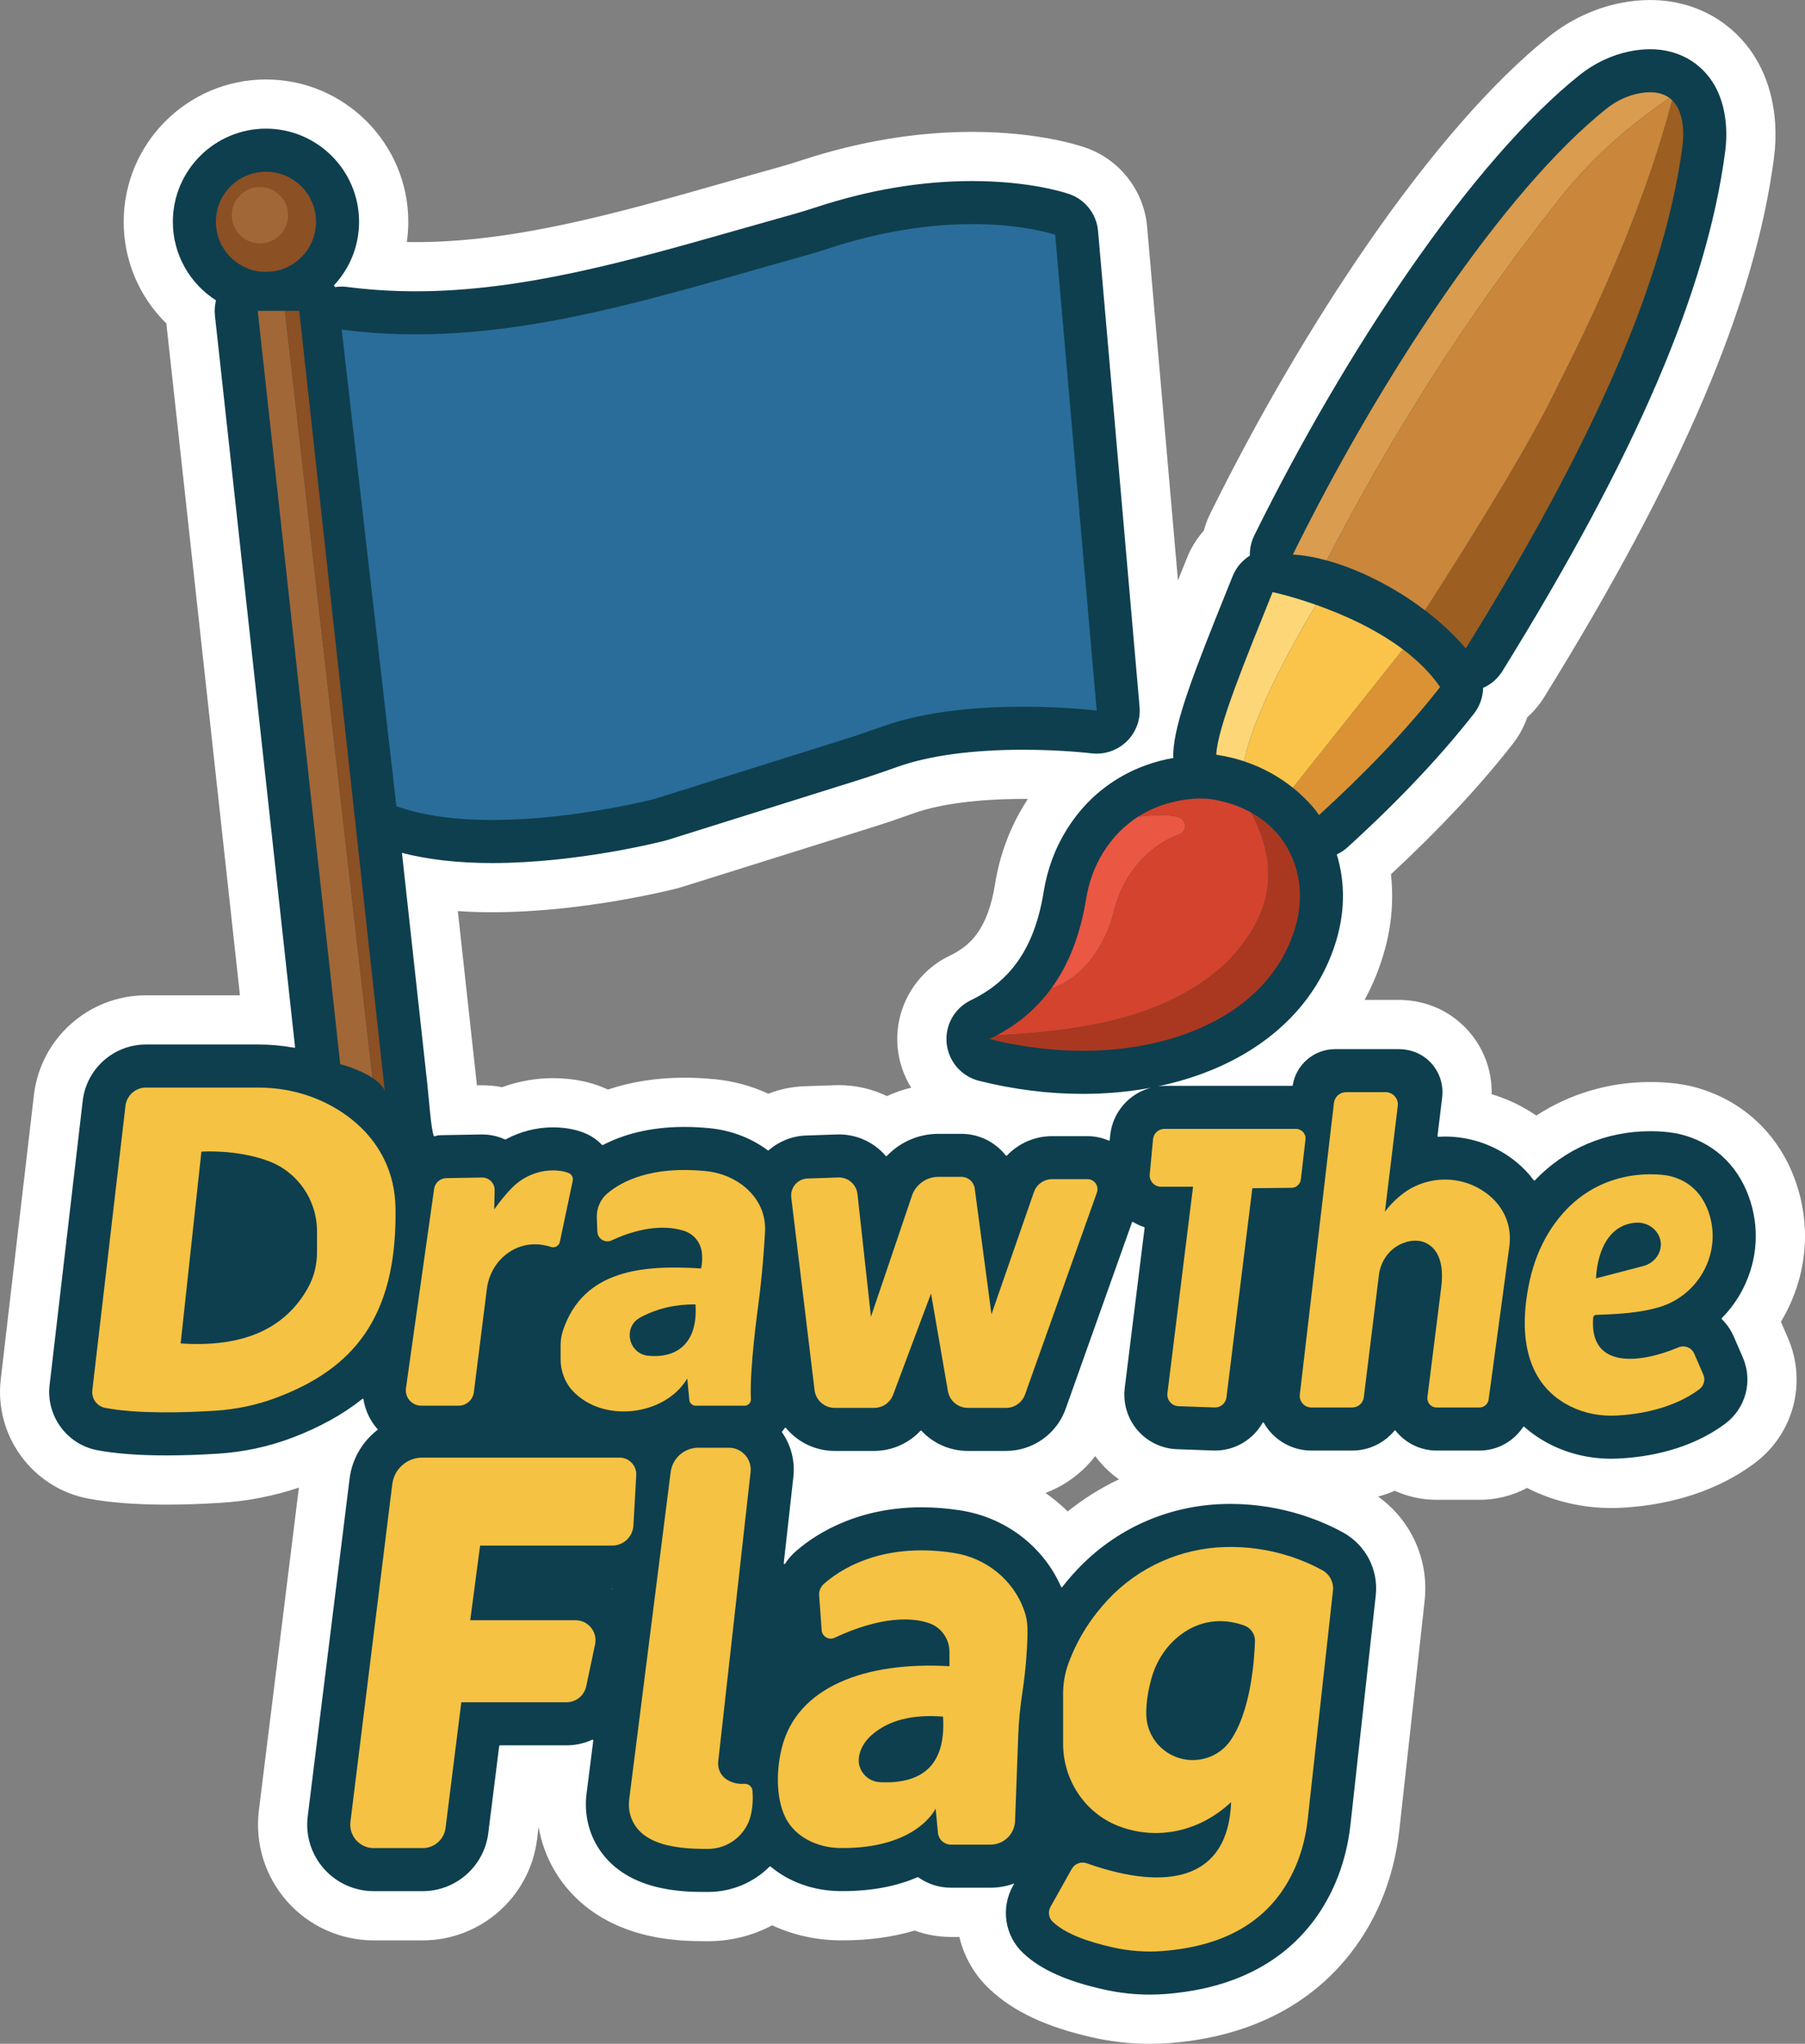 <?xml version="1.0" encoding="UTF-8"?>
<svg id="Layer_2" data-name="Layer 2" xmlns="http://www.w3.org/2000/svg" viewBox="0 0 1174.2 1329.06">
  <rect x="0" y="0" width="1174.2" height="1329.06" fill="#808080" stroke="none"/>
  <defs>
    <style>
      .cls-1 {
        fill: #ca863b;
      }

      .cls-2 {
        fill: #db9234;
      }

      .cls-3 {
        fill: #fdd677;
      }

      .cls-4 {
        fill: #aa3820;
      }

      .cls-5 {
        fill: #fac44a;
      }

      .cls-6 {
        fill: #2a6d9a;
      }

      .cls-7 {
        fill: #a16737;
      }

      .cls-8 {
        fill: #fff;
      }

      .cls-9 {
        fill: #ea5743;
      }

      .cls-10 {
        fill: #8b5024;
      }

      .cls-11 {
        fill: #0e3f4e;
      }

      .cls-12 {
        fill: #d4432e;
      }

      .cls-13 {
        fill: #f5c243;
      }

      .cls-14 {
        fill: #9c5e21;
      }

      .cls-15 {
        fill: #da9c4f;
      }
    </style>
  </defs>
  <path class="cls-8" d="M1158.54,859.5c1.45-2.4,2.81-4.86,4.08-7.38,13.44-26.73,15.25-56.87,5.11-84.85-11.33-31.29-36.18-53.53-68.21-61.04-.32-.07-.64-.15-.96-.21-3.4-.74-12.45-2.4-24.88-2.4-26.93,0-52.47,7.61-74.26,21.81-8.93-6.11-18.74-10.79-29.06-13.89.46-20.05-9.12-39.07-25.87-50.67-10.04-6.96-22.05-10.64-34.72-10.64h-22.05c5.62-10.34,10.05-21.37,13.23-33,4.41-16.14,5.7-32.65,3.89-48.7,31.71-29.44,57.69-57.24,79.25-84.78,4.14-5.29,7.31-11.12,9.46-17.32,4.25-3.8,7.96-8.21,11.01-13.14,89.53-144.55,137.02-255.95,149.45-350.56,1-7.63,1.26-15.22.78-22.54-1.51-22.96-9.88-42.69-24.21-57.08-.23-.23-.46-.47-.69-.7-.04-.04-.35-.34-.41-.4-.72-.69-1.47-1.38-2.3-2.1-.89-.79-1.82-1.58-2.76-2.34-.93-.77-1.83-1.48-2.77-2.17-13.67-10.07-30.34-15.39-48.23-15.39-6.49,0-13.18.7-19.81,2.07-16.53,3.38-32.43,10.88-45.98,21.7-36.08,28.81-76.8,75.36-117.75,134.62-36.49,52.81-71.98,113.56-102.63,175.68-1.74,3.53-3.13,7.23-4.14,11.03-4.58,5.12-8.26,11.03-10.88,17.53,0,0-5.1,12.66-5.94,14.75l-20.06-229.93c-2.05-23.52-17.79-43.72-40.09-51.47-4.92-1.71-31.61-10.24-73.71-10.24-36.22,0-73.53,6.21-110.9,18.45-5.34,1.75-10.07,3.19-14.46,4.42-11.58,3.22-23.14,6.51-34.33,9.7l-.18.05c-70.57,20.09-137.23,39.07-202.21,39.07-1.9,0-3.79-.02-5.68-.05.62-4.32.93-8.71.93-13.14,0-51.04-41.53-92.57-92.57-92.57s-92.57,41.53-92.57,92.57c0,25.23,10.12,48.83,27.75,66.06l47.88,436.93h-61.06c-37.29,0-68.67,27.93-72.98,64.96L.47,897.11c-4.24,36.51,20.68,70.49,56.72,77.36,13.85,2.64,31,3.98,50.99,3.98,11.06,0,22.96-.4,35.34-1.17,17.55-1.09,34.65-4.42,50.92-9.9l-26.03,209.9c-2.65,21.4,4.01,42.94,18.29,59.1,14.28,16.16,34.84,25.43,56.4,25.43h31.86c37.72,0,69.71-28.23,74.41-65.66l1.02-8.11c1.73,10.03,5.23,19.69,10.37,28.41,11.81,20.01,31.1,34.18,55.78,40.97,17.87,4.92,34.68,4.92,42.75,4.92.64,0,1.28,0,1.94,0,14.57-.1,28.59-3.68,41.07-10.33,13.27,6.17,28.05,9.55,43.27,9.76.92.01,1.85.02,2.76.02,16.8,0,32.44-2.14,46.66-6.37,7.5,2.75,15.47,4.16,23.64,4.16h5.48c2.99,12.74,9.68,24.65,19.81,34.08,15.6,14.57,36.83,24.51,66.81,31.27,12.23,2.76,24.76,4.17,37.24,4.17,4.3,0,8.65-.17,12.9-.5,88.07-6.82,123.7-60.06,137.09-91.17,6.35-14.72,10.51-30.74,12.38-47.64l16.43-148.87c2.9-26.66-8.82-52.37-30.28-67.72,3.71-.95,7.32-2.21,10.8-3.77,8.46,3.83,17.73,5.88,27.23,5.88h27.93c10.99,0,21.59-2.72,30.98-7.73.54.28,1.08.55,1.62.82,16.19,8.01,34.57,12.25,53.16,12.25,2.17,0,4.38-.06,6.58-.17,23.46-1.23,57.53-7.26,86.66-29.01,25.31-18.93,34.21-52.39,21.67-81.35l-4.58-10.58ZM694.57,982.89c-4.48-4.4-9.31-8.42-14.45-12.04,12.78-4.81,24.02-13.12,32.36-23.97.96,1.3,1.96,2.57,3.01,3.81,3.67,4.31,7.85,8.11,12.4,11.33-11.83,5.59-23.02,12.58-33.33,20.88ZM465.02,701.83c-6.72-.67-13.38-1-19.79-1-17.94,0-34.59,2.58-49.74,7.7-.27-.13-.55-.25-.83-.38-7.63-3.43-15.78-5.56-24.94-6.52-3.31-.35-6.67-.52-9.99-.52-11.24,0-22.48,2.02-33.12,5.89-4.29-.84-8.64-1.27-12.97-1.27-.36,0-.71,0-1.08,0-.04,0-2.32.04-2.32.04-.11-1.16-.23-2.26-.34-3.28l-12.07-110.01c7.2.49,14.64.74,22.31.74,60.01,0,118.38-15.01,120.84-15.65.96-.25,1.92-.53,2.84-.82l124.57-39.08c9.12-2.86,17.71-5.87,26.43-8.95,16.74-5.92,41.83-9.18,70.63-9.18,1.09,0,2.17,0,3.23.01-.59.9-1.18,1.81-1.75,2.73-9.96,15.89-16.57,33.65-19.65,52.77-2.26,13.97-6.15,24.55-11.88,32.35,0,0,0,0,0,.01-3.95,5.37-8.83,9.49-15.36,12.96-.78.41-1.57.81-2.35,1.19-22.69,10.91-36.24,35.07-33.7,60.12.94,9.29,4.02,18.02,8.77,25.63-5.43,1.26-10.7,3.1-15.73,5.47-9.64-4.64-20.31-7.12-31.28-7.12-.82,0-1.65.01-2.5.04l-20.04.69c-8.03.28-15.94,1.94-23.36,4.84-10.88-5.01-22.66-8.22-34.83-9.43Z"/>
  <path class="cls-11" d="M1127.84,869.13c-1.88-4.31-4.53-8.12-7.76-11.29-.19-.18-.19-.48,0-.67,5.59-5.67,10.33-12.21,13.95-19.42,9.45-18.79,10.73-39.95,3.62-59.58-7.69-21.24-23.81-35.72-45.38-40.77-.14-.03-.29-.07-.43-.1-1.81-.39-8.46-1.68-18.16-1.68-29.27,0-55.55,11.38-75.21,31.95-.2.21-.54.19-.72-.04-3.06-4.12-6.63-7.92-10.73-11.36-13.09-11.01-29.79-17.08-47.02-17.08-1.46,0-2.92.04-4.37.13-.3.02-.54-.24-.5-.53l3.04-25.08c1.23-10.16-3.17-20.38-11.91-26.43-4.82-3.34-10.63-4.94-16.49-4.94h-41.19c-13.78,0-25.44,10.01-27.63,23.49-.04.23-.23.4-.47.4h-82.62c-1.52,0-3.02.1-4.5.29,19.58-4.09,37.68-10.69,53.61-19.66,32.33-18.2,54.15-45.15,63.1-77.94,4.9-17.95,4.73-36.25-.46-53.16,2.65-1.26,5.13-2.93,7.35-4.96,33.26-30.39,60.05-58.74,81.91-86.66,3.84-4.9,5.82-10.79,5.94-16.71,5.11-2.25,9.51-6,12.53-10.88,87.06-140.56,133.11-247.92,144.93-337.88.73-5.54.92-11.03.57-16.27-1.02-15.49-6.13-27.87-15.19-36.84-.08-.08-.15-.16-.22-.23-.02-.02-.05-.04-.07-.06-.03-.03-.07-.07-.1-.1-.4-.38-.81-.75-1.22-1.11-.63-.56-1.27-1.11-1.94-1.64-.47-.39-.95-.78-1.44-1.14-8.13-5.99-18.24-9.16-29.25-9.16-4.32,0-8.86.48-13.41,1.42-11.6,2.37-22.81,7.68-32.42,15.35-33.67,26.89-72.19,71.08-111.39,127.81-35.62,51.54-70.29,110.9-100.26,171.65-2.04,4.13-2.98,8.62-2.87,13.08-4.89,3.05-8.88,7.61-11.16,13.28l-3.39,8.41c-21.41,53.11-34.57,86.68-35.27,106.83-.04,1.02,0,2.04.06,3.04-11.08,1.94-24.54,6.06-37.87,14.55-.02.01-.04.03-.06.04-.17.1-.33.2-.5.31-.16.1-.33.21-.49.31-12.15,7.95-22.37,18.46-30.33,31.2-7.67,12.24-12.78,26-15.17,40.9-3.09,19.1-8.88,34.21-17.69,46.2,0,0,0,0,0,0-6.8,9.25-15.35,16.53-26.13,22.27-1.16.61-2.33,1.21-3.5,1.77-10.63,5.11-16.92,16.33-15.73,28.06,1.19,11.73,9.6,21.46,21.03,24.34,22.44,5.64,45.16,8.5,67.54,8.5,15.34,0,30.19-1.37,44.31-4-14.22,3.75-25.1,16.03-26.54,31.3l-.25,2.71c-.03.32-.37.52-.66.39-4.31-1.89-9-2.91-13.83-2.91h-23.04c-11.34,0-21.88,4.74-29.36,12.62-.2.21-.53.19-.71-.03-6.78-8.61-17.29-14.09-28.88-14.09h-15.05c-12.95,0-24.95,5.4-33.47,14.39-.19.2-.52.2-.7-.02-7.39-8.61-18.34-13.99-30.46-13.99-.47,0-.93,0-1.4.02l-20.04.69c-8.99.31-17.57,3.76-24.28,9.6-.17.15-.41.16-.59.02-.5-.37-1-.74-1.52-1.1-10.45-7.36-22.92-11.94-36.06-13.25-5.68-.56-11.27-.85-16.64-.85-23.33,0-40.62,5.3-53.05,11.77-.19.1-.41.06-.55-.1-2.81-2.96-6.21-5.42-10.08-7.16-4.49-2.01-9.44-3.29-15.16-3.89-2.2-.23-4.44-.35-6.66-.35-10.75,0-21.36,2.76-30.81,7.84-.13.07-.28.07-.41.01-4.64-2.1-9.72-3.22-14.87-3.22-.21,0-.42,0-.64,0l-23.19.41c-5.02.09-4.53.05-7.04.78-.24.07-.5-.06-.59-.29-1.83-4.73-3.09-23.54-4.09-32.64l-16.61-151.39c16.89,4.39,36.53,6.63,58.65,6.63h0c55.95,0,110.48-14.02,112.78-14.62.45-.12.89-.24,1.33-.38l124.57-39.08c8.61-2.7,16.9-5.6,25.34-8.59,20.37-7.21,48.49-11.01,81.3-11.01,25.29,0,44.36,2.3,44.53,2.32,1.15.14,2.3.21,3.45.21,7.2,0,14.18-2.78,19.43-7.84,6.09-5.87,9.2-14.17,8.46-22.59l-27-309.43c-.96-10.99-8.29-20.4-18.71-24.02-2.5-.87-25.47-8.47-63.21-8.47-32.83,0-66.79,5.67-100.94,16.86-5.81,1.9-10.99,3.48-15.85,4.84-11.54,3.21-23.12,6.51-34.31,9.69-72.79,20.72-141.53,40.3-210.97,40.3-15.1,0-30.05-.95-44.42-2.82-1.21-.16-2.42-.24-3.62-.24-1.44,0-2.88.12-4.29.34-.25-.38-.51-.75-.78-1.12,10.14-10.83,16.37-25.37,16.37-41.35,0-33.4-27.17-60.57-60.57-60.57s-60.57,27.17-60.57,60.57c0,21.45,11.21,40.31,28.07,51.08-.81,3.2-1.06,6.54-.7,9.89l52.12,475.62c.03.32-.24.58-.56.52-7.65-1.39-15.47-2.12-23.4-2.12h-72.98c-21.05,0-38.76,15.77-41.19,36.67l-21.55,184.9c-2.31,19.94,11.27,38.49,30.93,42.23,11.87,2.26,27.01,3.41,45,3.41h0c10.39,0,21.62-.37,33.34-1.11,16.84-1.05,33.15-4.54,48.48-10.35,17.81-6.75,33-15.13,45.7-25.27.29-.23.7-.06.76.3,1.1,6.97,4.12,13.58,8.85,19.02.18.2.37.4.55.6-9.91,7.55-16.83,18.9-18.46,32.04l-27.23,219.54c-1.53,12.3,2.31,24.68,10.51,33.97,8.21,9.29,20.02,14.62,32.42,14.62h31.86c21.62,0,39.96-16.18,42.66-37.64l7.12-56.76c.03-.24.23-.42.47-.42h43.25c5.93,0,11.64-1.3,16.82-3.64.34-.15.72.12.67.49l-4.39,34.63c-1.5,11.81.9,23.79,6.76,33.71,17.8,30.15,56.43,30.15,70.97,30.15.57,0,1.14,0,1.71,0,15.35-.11,29.41-6.29,39.64-16.5.17-.17.44-.19.63-.03,11.86,9.92,27.61,15.73,44.74,15.96.78.01,1.55.02,2.32.02,20.45,0,36.34-3.76,48.58-9.04.15-.06.32-.05.45.05,6,4.28,13.34,6.78,21.27,6.78h25.71c5.46,0,10.68-.99,15.5-2.79l-.84,1.5c-8.18,14.58-5.37,32.69,6.77,43.98,11.27,10.53,27.8,17.98,52.02,23.44,9.92,2.24,20.08,3.38,30.19,3.38h0c3.47,0,6.99-.14,10.43-.4,67.73-5.25,97.3-42.03,110.18-71.94,5.09-11.8,8.44-24.74,9.96-38.48l16.42-148.82c1.82-16.68-6.51-32.71-21.22-40.84-12.6-6.95-38.87-18.6-73.24-18.6-1.35,0-2.71.02-4.08.05-36.82.96-70.9,16.22-95.97,42.96-3.33,3.55-6.46,7.22-9.4,10.99-.22.28-.66.23-.8-.1-11.66-26.39-36.23-45.19-65.63-49.72-8.51-1.31-16.96-1.98-25.12-1.98-45.34,0-72.79,20.44-82.5,29.24-2.45,2.23-4.56,4.73-6.3,7.44-.27.43-.93.19-.87-.31l6.28-56.19c1.15-10.25-1.52-20.54-7.38-28.91-.12-.18-.11-.41.03-.57.62-.72,1.21-1.47,1.76-2.25.18-.26.55-.27.75-.03,7.59,9.15,19.02,14.91,31.66,14.91h25.79c11.56,0,22.4-4.93,30.04-13.09.19-.2.5-.2.68,0,7.55,8.12,18.31,13.09,30.12,13.09h24.92c17.35,0,32.92-10.98,38.73-27.33l43.17-121.29c.1-.28.43-.4.69-.24,2.27,1.36,4.68,2.48,7.2,3.3.22.07.35.28.32.51l-12.92,104.08c-1.22,9.85,1.76,19.84,8.2,27.4,6.44,7.56,15.82,12.1,25.75,12.46l23.52.85c.43.01.85.02,1.28.02,13.11,0,24.76-7.2,30.9-18.04.18-.32.64-.33.82,0,1.23,2.17,2.68,4.23,4.37,6.13,6.74,7.57,16.41,11.92,26.55,11.92h26.66c10.93,0,20.84-5,27.41-12.93.19-.23.54-.23.73,0,.38.48.78.96,1.19,1.42,6.45,7.31,15.74,11.51,25.49,11.51h27.93c11.71,0,22.25-6.06,28.38-15.35.16-.24.49-.29.7-.1,5.25,4.63,11.16,8.61,17.71,11.85,11.8,5.84,25.27,8.93,38.96,8.93h0c1.62,0,3.27-.04,4.9-.13,19.04-1,46.49-5.74,69.17-22.67,13.39-10.02,18.1-27.71,11.47-43.02l-5.91-13.66ZM398.41,1033.43c-.15-.11-.3-.24-.46-.35h.29c.07,0,.14,0,.21,0l-.04.35Z"/>
  <path class="cls-6" d="M257.86,524.23c62.57,22.71,168-4.71,168-4.71l124.57-39.08c8.19-2.57,16.29-5.41,24.38-8.27,57.12-20.2,138.62-10.08,138.62-10.08l-27-309.43s-58.33-20.25-146.25,8.55c-5.65,1.85-11.33,3.61-17.06,5.2-102.71,28.58-198.82,61.26-300.83,47.96l35.57,309.86Z"/>
  <path class="cls-10" d="M250.26,709.05c-1.61-3.13-4.56-5.83-7.99-8.11l-56.94-498.78h9.32l55.61,506.89Z"/>
  <path class="cls-7" d="M242.27,700.94c-8.88-5.91-20.94-8.92-20.94-8.92l-53.68-489.86h17.68l56.94,498.78Z"/>
  <circle class="cls-10" cx="173.01" cy="144.24" r="32.57"/>
  <path class="cls-14" d="M1094.51,94.91c-13.05,99.32-70.58,213.14-140.97,326.79-7.65-9-16.71-17.35-26.51-24.8,35.71-55.57,70.9-112.99,87.26-147.81,31.07-61.09,57.6-123.5,73.51-183.9,3.79,3.66,6.49,9.62,7.1,18.93.24,3.6.08,7.21-.39,10.79Z"/>
  <path class="cls-1" d="M1087.8,65.19c-15.91,60.4-42.44,122.81-73.51,183.9-16.36,34.82-51.55,92.24-87.26,147.81-20.08-15.27-43.28-26.78-63.96-32.46,42.68-82.78,92.88-161.4,151.54-235.33,16.55-20.86,35.85-39.41,57.27-55.25,8.2-6.06,14.16-10.16,14.16-10.16.61.45,1.2.94,1.76,1.49Z"/>
  <path class="cls-15" d="M1086.04,63.7s-5.96,4.1-14.16,10.16c-21.42,15.84-40.72,34.39-57.27,55.25-58.66,73.93-108.86,152.55-151.54,235.33-7.8-2.14-15.25-3.45-22.03-3.82,56.85-115.23,136.97-236.43,204.01-289.96,6.01-4.8,13.01-8.26,20.55-9.8,6.73-1.39,14.55-1.5,20.44,2.84Z"/>
  <path class="cls-2" d="M936.83,446.77c-22.92,29.28-49.76,56.76-78.75,83.25,0,0-5.49-8.54-17.04-17.76,16.4-20.54,71.6-89.98,71.6-89.98,9.32,7,17.75,15.13,24.19,24.49Z"/>
  <path class="cls-5" d="M912.64,422.28s-55.2,69.44-71.6,89.98c-7.75-6.2-18.23-12.7-31.61-17.15,6.63-36.83,46.72-101.77,46.72-101.77,16.82,5.93,38.35,15.3,56.49,28.94Z"/>
  <path class="cls-3" d="M856.15,393.34s-40.09,64.94-46.72,101.77c-5.57-1.85-11.63-3.34-18.21-4.31.6-17.37,19.25-62.52,36.65-105.75,0,0,11.91,2.51,28.28,8.29Z"/>
  <path class="cls-4" d="M843.06,601.44c-18.85,69.06-110.03,96.68-199.37,74.22,1.54-.74,3.04-1.5,4.51-2.28,55.01-3.16,110.67-10.72,150.09-47.79,30.86-32.14,33.73-63.18,15.6-97.2,10.98,6.08,22.28,16.24,28.2,33.16,4.49,12.83,4.55,26.77.97,39.89Z"/>
  <path class="cls-12" d="M798.29,625.59c-39.42,37.07-95.08,44.63-150.09,47.79,14.84-7.89,26.53-18.14,35.55-30.41,27.46-9.41,38.14-39.05,40.49-48.99,1.62-6.86,4.01-13.52,7.36-19.71,11.39-21.01,28.09-29.03,35.54-31.69,1.16-.41,2.11-1.17,2.78-2.13.67-.96,1.05-2.13,1.05-3.35,0-2.39-1.45-4.56-3.68-5.43-6.56-2.58-19.72-1.49-26.81-.63,21.83-13.91,44.64-11.63,44.64-11.63,0,0,14.1.86,28.77,8.98,18.13,34.02,15.26,65.06-15.6,97.2Z"/>
  <path class="cls-9" d="M770.97,537.1c0,1.22-.38,2.39-1.05,3.35-.67.96-1.62,1.72-2.78,2.13-7.45,2.66-24.15,10.68-35.54,31.69-3.35,6.19-5.74,12.85-7.36,19.71-2.35,9.94-13.03,39.58-40.49,48.99,11.9-16.19,19.14-35.89,22.77-58.31,1.74-10.8,5.45-21.23,11.26-30.5,6.41-10.25,14.1-17.51,21.94-22.64,0,0,.01,0,.02-.01.25-.16.49-.32.74-.47,7.09-.86,20.25-1.95,26.81.63,2.23.87,3.68,3.04,3.68,5.43Z"/>
  <g>
    <g>
      <path class="cls-13" d="M257.28,785.38c-.18-10.61-2.43-21.15-7-30.73-7.32-15.37-18.9-25.9-30.48-33.04-15.54-9.59-33.56-14.38-51.82-14.38h-72.98c-6.84,0-12.59,5.12-13.38,11.91l-21.55,184.89c-.63,5.43,3,10.48,8.36,11.5,21.18,4.04,51.95,3.08,71.35,1.86,13.78-.86,27.39-3.69,40.3-8.59,48.3-18.3,78.47-50.68,77.2-123.42ZM206.22,814.26c0,8.05-1.89,16.03-5.8,23.07-15.38,27.71-43.67,38.98-82.91,36.29l13.5-124.71s22.71-1.68,43.66,6.12c19.02,7.08,31.55,25.35,31.55,45.64v13.59Z"/>
      <path class="cls-13" d="M321.51,786.51s4.85-7.2,11.36-13.89c7.96-8.19,19.24-12.51,30.6-11.32,2.41.25,4.73.74,6.61,1.58s2.92,2.94,2.49,4.98l-8.37,39.69c-.55,2.6-3.22,4.16-5.74,3.33-5.98-1.97-16.9-3.77-27.76,3.74-7.84,5.43-12.8,14.12-13.99,23.58l-8.45,67.14c-.63,5.01-4.89,8.77-9.94,8.77h-24.31c-6.09,0-10.77-5.39-9.92-11.42l18.31-129.56c.56-3.96,3.91-6.92,7.91-6.99l23.19-.41c4.61-.08,8.37,3.69,8.27,8.3l-.26,12.48Z"/>
      <path class="cls-13" d="M495.11,785.86c-3.09-7.27-8.2-12.44-13.3-16.04-6.69-4.71-14.56-7.47-22.7-8.28-35.28-3.49-54.52,6.61-63.83,14.37-4.7,3.93-7.27,9.84-7.03,15.97l.35,9.06c.18,4.67,5.06,7.66,9.29,5.68,10.76-5.04,29.57-11.6,46.83-6.3,6.23,1.91,10.91,7.26,11.78,13.73.41,3.08.44,6.75-.42,10.82-37.86-2.41-76.53.72-89.82,40.25-1.06,3.13-1.57,6.43-1.57,9.73v9.05c0,7.59,2.68,15.02,7.86,20.57,19.78,21.18,59.98,16.28,74.53-8.02l1.35,13.94c.21,2.12,1.99,3.73,4.12,3.73h31.8c2.36,0,4.25-1.97,4.13-4.33-1.01-19.56,4.67-60.06,4.67-60.06,2.86-21.62,4.07-40.29,4.51-48.49.28-5.25-.49-10.54-2.55-15.38ZM421.69,881.63c-12.66-1.21-16.61-18.15-5.66-24.6.29-.17.6-.34.91-.51,10.8-5.72,22.67-8.39,35.5-8.29,1.65,23.96-10.86,35.3-30.75,33.4Z"/>
      <path class="cls-13" d="M514.74,778.71l15.16,125.27c.8,6.58,6.38,11.54,13.02,11.54h25.79c5.47,0,10.36-3.39,12.28-8.51l24.67-65.85,10.98,63.48c1.09,6.29,6.54,10.88,12.92,10.88h24.92c5.55,0,10.49-3.49,12.35-8.72l46.74-131.31c1.51-4.24-1.63-8.69-6.13-8.69h-23.04c-5.32,0-10.05,3.37-11.8,8.39l-27.62,79.47-10.89-81.78c-.58-4.33-4.27-7.57-8.65-7.57h-15.05c-7.77,0-14.67,4.95-17.16,12.3l-26.65,78.66-8.77-79.77c-.69-6.31-6.14-11.02-12.48-10.8l-20.04.69c-6.45.22-11.33,5.92-10.55,12.33Z"/>
      <path class="cls-13" d="M843.1,734.12h-85.67c-3.8,0-6.98,2.89-7.34,6.68l-2.15,22.87c-.41,4.32,2.99,8.06,7.34,8.06h20.83l-16.67,134.27c-.54,4.37,2.78,8.26,7.17,8.42l23.52.85c3.89.14,7.24-2.71,7.72-6.58l16.83-136,25.48-.26c3.11-.03,5.72-2.38,6.08-5.47l3.01-25.95c.43-3.67-2.44-6.89-6.14-6.89Z"/>
      <path class="cls-13" d="M968.39,910.08l13.45-99.27c.8-5.93.33-12-1.73-17.62-2.45-6.69-6.55-11.77-11.11-15.61-16.11-13.55-39.74-14.02-56.49-1.28-7.5,5.71-11.57,11.71-11.57,11.71l8.35-68.89c.57-4.73-3.12-8.89-7.88-8.89h-25.77c-4.03,0-7.42,3.02-7.88,7.01l-22.19,189.62c-.52,4.48,2.98,8.41,7.48,8.41h26.66c3.8,0,7.01-2.84,7.48-6.61l9.83-79.58c1.15-9.29,7.14-17.45,15.89-20.77,2.85-1.08,5.98-1.71,9.25-1.44,0,0,19.07.21,15.43,30l-9.01,71.66c-.45,3.58,2.34,6.74,5.95,6.74h27.93c3,0,5.54-2.22,5.94-5.19Z"/>
      <path class="cls-13" d="M1102.16,880.3c-1.73-3.98-6.34-5.8-10.34-4.1-23.9,10.13-58.16,14.86-55.41-19.35.08-1,.89-1.78,1.89-1.81,15.18-.44,29.18-1.44,41.12-5.02,26.39-7.92,41.28-36.4,31.89-62.31-3.64-10.05-10.98-19.66-25.44-23.05,0,0-51.57-11.24-80.38,40.28-5.42,9.7-8.97,20.32-11.09,31.23-7.56,38.84,2.09,65.97,27.27,78.42,9.27,4.59,19.64,6.47,29.97,5.93,13.53-.71,36.26-3.99,53.86-17.13,2.94-2.2,4.01-6.11,2.55-9.48l-5.89-13.61ZM1063.38,795.15c6.05-.64,12.09,2.08,15.15,7.33,1.56,2.69,2.48,6.07,1.49,10.04-1.33,5.33-5.68,9.4-11,10.78l-30.73,8s.18-33.51,25.09-36.15Z"/>
    </g>
    <g>
      <path class="cls-13" d="M403.02,947.87h-128.31c-9.93,0-18.3,7.4-19.52,17.25l-27.22,219.54c-1.13,9.1,5.97,17.14,15.15,17.14h31.86c7.56,0,13.93-5.63,14.87-13.12l10.25-81.7h68.38c6.23,0,11.62-4.37,12.9-10.47l5.73-27.17c1.71-8.1-4.47-15.72-12.75-15.72h-68.47l6.43-48.54h85.95c7.32,0,13.37-5.72,13.78-13.03l1.84-32.71c.35-6.23-4.61-11.47-10.85-11.47Z"/>
      <path class="cls-13" d="M460.79,1202.32c-21.98.16-40.48-3.01-48.37-16.38-2.82-4.78-3.79-10.44-3.09-15.95l26.95-212.67c1.15-9.07,8.87-15.87,18.01-15.87h19.84c8.48,0,15.08,7.38,14.14,15.81l-21.04,188.18c-.53,4.72,1.64,9.41,5.7,11.88,2.81,1.71,6.54,3.03,11.14,2.68,2.78-.21,5.26,1.81,5.46,4.6.4,5.6.05,10.84-1.09,15.71-3,12.82-14.49,21.93-27.66,22.02Z"/>
      <path class="cls-13" d="M666.94,1049.36c-.19-.62-.4-1.23-.6-1.83-6.97-20.16-24.91-34.45-46-37.7-48.32-7.46-75.67,12.29-84.53,20.32-2.06,1.87-3.13,4.57-2.93,7.34l1.63,22.58c.3,4.15,4.68,6.74,8.44,4.96,29.82-14.06,50.78-13.5,61.96-9.31,7.69,2.89,12.74,10.3,12.74,18.52v9.28c-54.51-3.17-99.21,13.28-109.07,53.14-4.28,17.26-3.03,34.71,2.52,45.58,6.5,12.71,21.02,19.32,35.29,19.51,50.27.69,62.26-25.66,62.26-25.66l1.51,15.78c.42,4.36,4.08,7.68,8.46,7.68h25.71c8.61,0,15.68-6.81,16-15.42l2.07-55.86c.34-9.22,1.28-18.39,2.66-27.51,2.35-15.47,3.07-28.48,3.29-35.48.16-5.35.21-10.82-1.41-15.92ZM572.57,1158.96c-8.71-.39-15.26-8.21-13.74-16.79.02-.1.03-.19.05-.29,1.02-5.32,4.05-9.99,8.11-13.56,11.05-9.73,26.65-13.61,46.48-12.02,2.08,32.89-14.82,43.81-40.9,42.66Z"/>
      <path class="cls-13" d="M860.21,1021.1c-11.15-6.15-33.56-15.86-63.06-15.08-29.01.76-56.43,12.95-76.28,34.12-9.8,10.45-19.43,24.13-25.79,41.47-2.33,6.35-3.5,13.06-3.5,19.82v32.53c0,23.48,14.09,44.97,35.97,53.48,22.79,8.87,50.94,5.33,73.32-15.53-1.76,50.03-40.78,58.63-93.92,39.76-3.71-1.32-7.84.26-9.77,3.7l-13.77,24.58c-1.81,3.23-1.25,7.31,1.46,9.83,8.21,7.67,22.18,12.78,39.07,16.59,10.58,2.39,21.48,3.21,32.29,2.37,41.7-3.23,71.66-20.33,86.63-55.11,4.17-9.67,6.68-19.98,7.84-30.46l16.42-148.78c.59-5.42-2.13-10.65-6.91-13.29ZM800.38,1131.95c-6.33,9.09-17.32,13.76-28.32,12.37-7.41-.94-13.93-4.52-18.64-9.73-4.7-5.21-7.6-12.06-7.74-19.53-.16-8.18,1.42-16.37,3.15-22.85,2.89-10.78,8.79-20.59,17.39-27.7,16.85-13.91,34.06-10.8,43.33-7.4,4.27,1.57,7.01,5.73,6.85,10.27-.5,14.07-3.08,46.01-16.02,64.57Z"/>
    </g>
  </g>
  <circle class="cls-7" cx="169.1" cy="139.96" r="18.32"/>
</svg>